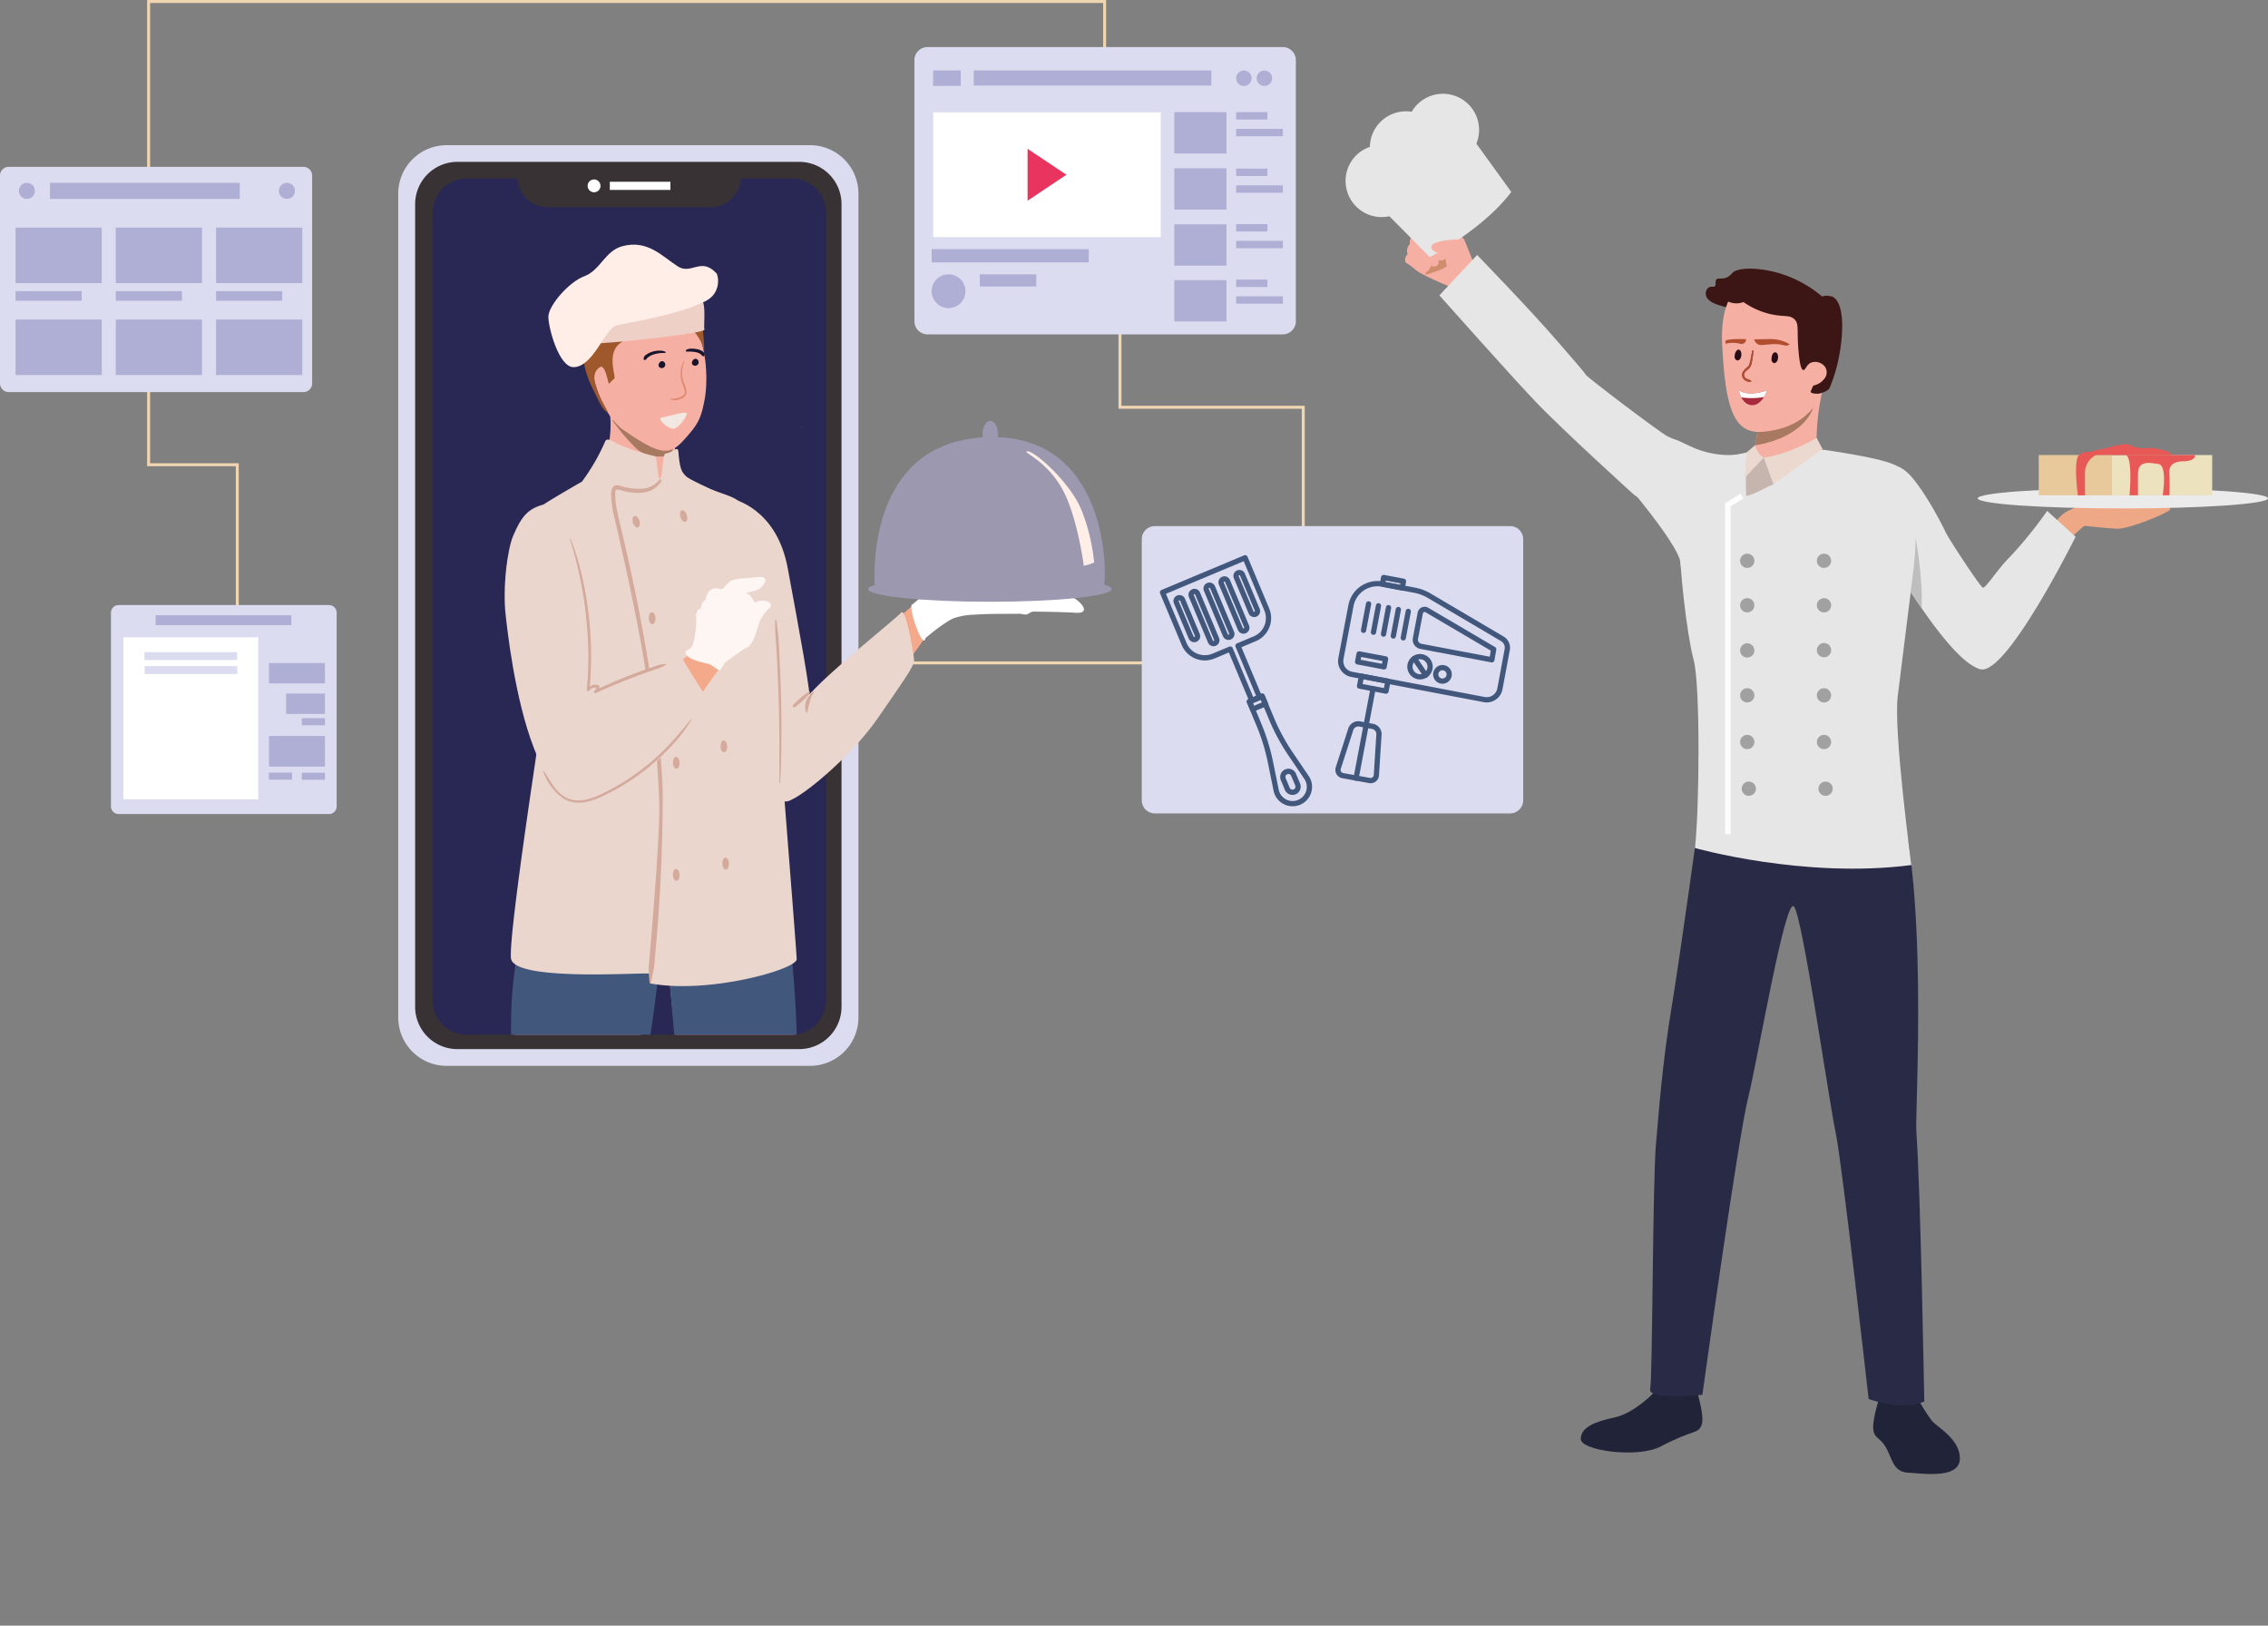 <svg xmlns="http://www.w3.org/2000/svg" xmlns:xlink="http://www.w3.org/1999/xlink" id="Layer_1" data-name="Layer 1" viewBox="0 0 614.51 440.38"><rect x="0" y="0" width="614.51" height="440.38" fill="#808080" stroke="none"/><defs><style>.cls-1,.cls-31{fill:none;}.cls-2{fill:#212338;}.cls-3{fill:#82817f;}.cls-4{fill:#f6afa3;}.cls-5{fill:#d08d6d;}.cls-6{fill:#e7e6e6;}.cls-7{fill:#326c8d;}.cls-8{fill:#292b46;}.cls-9{fill:#a77961;}.cls-10{fill:#c5b5ae;}.cls-11{fill:#ebd9d0;}.cls-12{fill:#fdfdfd;}.cls-13{fill:#a2a1a1;}.cls-14{fill:#eea886;}.cls-15{fill:#bfbebf;}.cls-16{fill:#ebebeb;}.cls-17{fill:#ece2bd;}.cls-18{fill:#e7c99b;}.cls-19{fill:#e85856;}.cls-20{fill:#b14e2f;}.cls-21{fill:#280b15;}.cls-22{fill:#8d2d40;}.cls-23{fill:#a6293c;}.cls-24{fill:#fff;}.cls-25{fill:#f0d5b1;}.cls-26{fill:#dbdcf0;}.cls-27{fill:#afafd6;}.cls-28{fill:#e8345e;}.cls-29{fill:#383234;}.cls-30{fill:#292854;}.cls-31{stroke:#42577c;stroke-linecap:round;stroke-linejoin:round;stroke-width:1.42px;}.cls-32{clip-path:url(#clip-path);}.cls-33{fill:#f5a795;}.cls-34{fill:#f5a98b;}.cls-35{fill:#e08970;}.cls-36{fill:#42577c;}.cls-37{fill:#feeee7;}.cls-38{fill:#ebd6ce;}.cls-39{fill:#9f582b;}.cls-40{fill:#18142c;}.cls-41{fill:#efd0c6;}.cls-42{fill:#f3e7e1;}.cls-43{fill:#9b98b0;}.cls-44{fill:#fef6f3;}.cls-45{fill:#d3aa9c;}.cls-46{fill:#3c1614;}</style><clipPath id="clip-path" transform="translate(-642.78 -198.8)"><rect class="cls-1" x="761.09" y="244.61" width="204.11" height="234.49"></rect></clipPath></defs><title>Ameliorer_vos_formations</title><path class="cls-2" d="M1162.36,577.56a46.12,46.12,0,0,0,3.92,6.19c1.55,1.76,7.49,4.9,7.52,10.12,0,5.66-10,4.09-13.94,3.88s-4.23-3.23-5.88-6.44-3.32-2.66-3.63-5.25,1.6-8.51,1.6-8.51h10.41Z" transform="translate(-642.78 -198.8)"></path><path class="cls-3" d="M1152.09,575.85a21.35,21.35,0,0,0-.37,2.48c0.09,0.06,11.14,2,11.07,0a9.66,9.66,0,0,0-1-3.45Z" transform="translate(-642.78 -198.8)"></path><path class="cls-4" d="M1042,269.89s-2.11-5.3-2.46-6.1-2.4-2.11-4.88-3.41-6.43-1.95-6.85-1.71a2.45,2.45,0,0,0-1.51,1.39,4.72,4.72,0,0,0-.41,2.36,2.87,2.87,0,0,0-1,2.57,2.5,2.5,0,0,0-.58,2.72,2.09,2.09,0,0,0-.59,2.23,19,19,0,0,1,2.67,2c0.62,0.71,6.38,3.49,11,5.18,0,0,3.61-.22,4.61-7.24" transform="translate(-642.78 -198.8)"></path><path class="cls-5" d="M1034.44,267a14.12,14.12,0,0,0,.32,3.68c0.39,0.81-5.83,2.59-5.83,2.59s2-6.25,5.5-6.27" transform="translate(-642.78 -198.8)"></path><path class="cls-4" d="M1028.48,259s6.22,3.45,5.79,4.52a1.81,1.81,0,0,1-1.24,1.2l1.92,2.58s0.3,2.43-2.43,2c0,0,.52,2.24-2.07,1.56,0,0-.32,1.63-1.57,1.52s-5.17-2.49-5.17-2.49-0.72-.93.47-2.29a2.45,2.45,0,0,1,.62-2.68,2.63,2.63,0,0,1,1-2.55s-0.46-3,2-3.74c0,0,.4.17,0.66,0.32" transform="translate(-642.78 -198.8)"></path><path class="cls-6" d="M1058.69,307.44c-6-6.23-25.91-28.63-25.91-28.63L1043,267.87s14.18,14.59,21.93,23.57c3.22,3.73,7.11,8.15,7.53,8.89s20,15.6,22.17,16.69,10.35,3.93,14.27,7.92,2,9.45,2,9.45c-8.33,10.71-25.41-1.58-25.41-1.58s-19-17.2-26.84-25.37" transform="translate(-642.78 -198.8)"></path><path class="cls-2" d="M1090.9,576.07s-5.29,5.55-10.65,6.71-9.12,2.64-9.16,5.83,15.44,5.28,21.58,2.07c9.17-4.79,10.1-3.35,11.11-5.74s-1.22-8.8-1.16-9.56c0.08-.94-11.73.69-11.73,0.69" transform="translate(-642.78 -198.8)"></path><path class="cls-7" d="M1091.49,573.41a22.16,22.16,0,0,0-.59,2.65c0.1,0.05,12.09,1.4,11.73-.69-0.29-1.69-.71-3.53-0.71-3.53Z" transform="translate(-642.78 -198.8)"></path><path class="cls-7" d="M1150.76,574.84a23.83,23.83,0,0,0-.16,2.67c0.1,0.06,11.52,2.08,11.46,0a16,16,0,0,0-.72-3.67Z" transform="translate(-642.78 -198.8)"></path><path class="cls-8" d="M1103.58,417.26s-5.55,40.33-7.82,54c-2.65,15.94-3.55,29.11-4.29,37.36-0.93,10.37-.92,63.48-1.58,66.51s14.15,1.52,14.15,1.52,9.6-69.29,12.37-80.35c2.58-10.29,10.09-54.74,12.44-51.93s9.56,53.16,11.3,61.28,8.93,72.12,8.93,72.12,8.6,3.3,15.08.72c0,0-1-57.81-2.15-73-0.42-5.8,3.67-69.42-6.14-95.07-5.18-13.56-52.3,6.9-52.3,6.9" transform="translate(-642.78 -198.8)"></path><path class="cls-6" d="M1119.87,320.55s-14.69,3-16.44,4.58-5.23,17.73-5.43,22.21,1.77,23.2,3.66,30.18,1.54,41.31.35,51c0,0,29.58,8.4,58.66,4.62,0,0-4.87-36.13-3.71-45.68,1.49-12.24,5.08-40.44,5.08-40.44s-2.58-19.64-5.16-21.83-20.43-4.61-20.43-4.61h-16.58Z" transform="translate(-642.78 -198.8)"></path><path class="cls-4" d="M1125.95,275.12s-17.67-6.54-16.56,16.95,5.25,25.87,16.87,22.59,12.6-18.1,14.11-25.23-8.64-13.28-14.42-14.3" transform="translate(-642.78 -198.8)"></path><path class="cls-4" d="M1117.56,323.73s3.64,2.4,17.43-3.67a62.4,62.4,0,0,1,2.31-18.28c2.7-8.83-18.5,11.77-18.5,11.77,0.22,0.16.27,1,.14,2.27a25.07,25.07,0,0,1-.68,3.65c-0.77,3-.69,1.68-0.69,4.26" transform="translate(-642.78 -198.8)"></path><path class="cls-9" d="M1118.26,319.46c13.7-2.3,15.74-10.09,15.78-10.21-5.33,6.87-15.09,6.56-15.09,6.56a25.07,25.07,0,0,1-.68,3.65" transform="translate(-642.78 -198.8)"></path><path class="cls-4" d="M1132.39,291.56c0.78-2.07,5.19-1.81,4.74,1.47s-4.09,8.33-5.55,7.39-0.26-6,.82-8.86" transform="translate(-642.78 -198.8)"></path><path class="cls-6" d="M1114.61,321.71s-6.81,1.89-16-3,8.83,13.21,8.83,13.21Z" transform="translate(-642.78 -198.8)"></path><path class="cls-6" d="M1078.65,324.19s19.4,22,19.48,27.31,3.6-15.53,3.6-15.53Z" transform="translate(-642.78 -198.8)"></path><path class="cls-10" d="M1132.34,321.21l-9.07,8.76c-2.56,1.11-4.9,2.64-7.27,3.2-0.43.1,0-11.78,0-11.78s5.42-1.13,16.34-.19" transform="translate(-642.78 -198.8)"></path><path class="cls-4" d="M1130.63,319.67s-5.62,2.69-10,3.1a3.87,3.87,0,0,1-2.39-3.31Z" transform="translate(-642.78 -198.8)"></path><path class="cls-11" d="M1135,317.44s-7.21,4.35-14.34,5.33l2.63,7.2,13.32-9.51Z" transform="translate(-642.78 -198.8)"></path><path class="cls-11" d="M1118.26,319.46s0.76,2.49,2.39,3.3l-5.09,5.43,0.44-6.81Z" transform="translate(-642.78 -198.8)"></path><polygon class="cls-12" points="468.89 225.95 467.39 225.95 467.39 136.35 471.55 133.73 472.35 135.01 468.89 137.18 468.89 225.95"></polygon><path class="cls-13" d="M1118.12,350.72a1.93,1.93,0,1,1-1.93-1.93,1.93,1.93,0,0,1,1.93,1.93" transform="translate(-642.78 -198.8)"></path><path class="cls-13" d="M1138.92,350.72a1.93,1.93,0,1,1-1.93-1.93,1.93,1.93,0,0,1,1.93,1.93" transform="translate(-642.78 -198.8)"></path><path class="cls-13" d="M1118.12,362.77a1.93,1.93,0,1,1-1.93-1.93,1.93,1.93,0,0,1,1.93,1.93" transform="translate(-642.78 -198.8)"></path><path class="cls-13" d="M1138.92,362.77a1.93,1.93,0,1,1-1.93-1.93,1.93,1.93,0,0,1,1.93,1.93" transform="translate(-642.78 -198.8)"></path><path class="cls-13" d="M1118.12,375a1.93,1.93,0,1,1-1.93-1.93,1.93,1.93,0,0,1,1.93,1.93" transform="translate(-642.78 -198.8)"></path><path class="cls-13" d="M1138.92,375A1.93,1.93,0,1,1,1137,373a1.93,1.93,0,0,1,1.93,1.93" transform="translate(-642.78 -198.8)"></path><path class="cls-13" d="M1118.12,387.17a1.93,1.93,0,1,1-1.93-1.93,1.93,1.93,0,0,1,1.93,1.93" transform="translate(-642.78 -198.8)"></path><path class="cls-13" d="M1138.92,387.17a1.93,1.93,0,1,1-1.93-1.93,1.93,1.93,0,0,1,1.93,1.93" transform="translate(-642.78 -198.8)"></path><path class="cls-13" d="M1118.12,399.81a1.93,1.93,0,1,1-1.93-1.93,1.93,1.93,0,0,1,1.93,1.93" transform="translate(-642.78 -198.8)"></path><path class="cls-13" d="M1138.92,399.81a1.93,1.93,0,1,1-1.93-1.93,1.93,1.93,0,0,1,1.93,1.93" transform="translate(-642.78 -198.8)"></path><path class="cls-13" d="M1118.55,412.46a1.93,1.93,0,1,1-1.93-1.93,1.93,1.93,0,0,1,1.93,1.93" transform="translate(-642.78 -198.8)"></path><path class="cls-13" d="M1139.35,412.46a1.93,1.93,0,1,1-1.93-1.93,1.93,1.93,0,0,1,1.93,1.93" transform="translate(-642.78 -198.8)"></path><path class="cls-6" d="M1030.19,268.44s14.43-7.46,22.07-17.64l-12.91-17.87a105,105,0,0,0-24.75,19.78Z" transform="translate(-642.78 -198.8)"></path><path class="cls-6" d="M1041.4,227.89a9.79,9.79,0,1,1-13.77-1.54,9.79,9.79,0,0,1,13.77,1.54" transform="translate(-642.78 -198.8)"></path><path class="cls-6" d="M1031.39,232.64a9.79,9.79,0,1,1-13.77-1.54,9.79,9.79,0,0,1,13.77,1.54" transform="translate(-642.78 -198.8)"></path><path class="cls-6" d="M1024.82,241.73A9.79,9.79,0,1,1,1011,240.2a9.8,9.8,0,0,1,13.77,1.54" transform="translate(-642.78 -198.8)"></path><path class="cls-4" d="M1039.36,263.66s-4.88-.16-7.58.92a1.47,1.47,0,0,0-1.16,1.25c0,0.66.95,1.5,3.06,1.68a17.84,17.84,0,0,1,4.75,1.37s2.22-.45.93-5.23" transform="translate(-642.78 -198.8)"></path><path class="cls-14" d="M1230.53,335.47l-14.2.39c1.2-.76,3.13-2.11,2.67-2.68-0.66-.81-4.61,1.17-6.24,1.39s-4,.11-5.89.87l-4.42,2.07,4.25,3.65s7.47,0.8,9.64.87c3.54,0.12,14.2-4.48,14.36-5.13,0.28-1.16-.18-1.44-0.18-1.44" transform="translate(-642.78 -198.8)"></path><path class="cls-14" d="M1202.46,337.51s-3.45,2.42-4.44,5.6,4.16,3.07,4.16,3.07,4.41-4.35,5.37-4.92-5.09-3.74-5.09-3.74" transform="translate(-642.78 -198.8)"></path><path class="cls-6" d="M1154.88,349.92s3.3,5.82,7.7,12.36l1.24,1.82h0c0.57,0.83,1.16,1.66,1.76,2.48,0.71,1,1.44,2,2.17,2.91,4.09,5.3,8.39,9.81,11.65,10.61,7.07,1.74,25.76-35.9,25.76-35.9l-7.7-7a113,113,0,0,1-10.14,12.51c-3.62,3.62-6.62,8.73-7.37,8.25s-9-12.83-10.05-15.09-5.69-11.15-9.66-15.4-8.28-2.63-8.28-2.63c-11.89,7.74,2.93,25.11,2.93,25.11" transform="translate(-642.78 -198.8)"></path><path class="cls-15" d="M1160.43,359.25l1.24,1.82h0c0.57,0.83,1.16,1.66,1.76,2.48,0.45-8.17-1.7-19.51-1.7-19.51,0.41,3.8-1.3,15.2-1.3,15.2" transform="translate(-642.78 -198.8)"></path><path class="cls-16" d="M1257.29,333.8c0,1.51-17.61,2.74-39.33,2.74s-39.33-1.23-39.33-2.74,17.61-2.74,39.33-2.74,39.33,1.23,39.33,2.74" transform="translate(-642.78 -198.8)"></path><rect class="cls-17" x="565.32" y="123.27" width="34.07" height="10.91"></rect><rect class="cls-18" x="552.39" y="123.27" width="19.83" height="10.91"></rect><path class="cls-19" d="M1209,322.07s-0.33-1.1,2.3-1.42,6.9-2.36,9.15-1.1,4.38,0.22,6.69.77,3.89,0.82,3.89,1.75h-22Z" transform="translate(-642.78 -198.8)"></path><path class="cls-19" d="M1231.06,322.07h6.46s0.33,1.64-3.23,1.7-3.95,2.09-3.73,3.76a42.77,42.77,0,0,1,0,5.45h-1.81s1.37-8.12-1.15-8.48-5.48-1-5.53,2.6,0,5.87,0,5.87h-2.3s1-10.91-1.2-10.91h12.49Z" transform="translate(-642.78 -198.8)"></path><path class="cls-19" d="M1210.7,322.07a5.39,5.39,0,0,0-3,4.6V333h-1.93s-1.28-9.34.29-10.91,4.68-.58,4.68-0.58v0.58Z" transform="translate(-642.78 -198.8)"></path><path class="cls-20" d="M1118.05,290.73l4.26-.08a10.06,10.06,0,0,1,4.61,1l0.74,0.36a1.31,1.31,0,0,1-1.32.38,10.1,10.1,0,0,0-3.56-.34l-2.62.22a2,2,0,0,1-2.1-1.55" transform="translate(-642.78 -198.8)"></path><path class="cls-20" d="M1110.46,291s-0.18,0-.16.45,0.25,0.59.25,0.59a0.52,0.52,0,0,1,.45-0.27,8.24,8.24,0,0,1,3.44.2,1.21,1.21,0,0,0,1.42-1.3s-4.3-.16-5.4.33" transform="translate(-642.78 -198.8)"></path><path class="cls-21" d="M1122.78,296a3,3,0,0,1,.3-1.3,0.78,0.78,0,0,1,.91-0.42c0.63,0.31.64,1.44,0.43,2a1.15,1.15,0,0,1-.91.9,1,1,0,0,1-.73-1.2" transform="translate(-642.78 -198.8)"></path><path class="cls-21" d="M1112.79,295.27c0-.94.64-2,1.26-1.71s0.64,1.44.43,2a1.15,1.15,0,0,1-.91.9,1,1,0,0,1-.78-1.2" transform="translate(-642.78 -198.8)"></path><path class="cls-22" d="M1117.18,301.86c-0.19-.06-0.37-0.17-0.57-0.23a2.58,2.58,0,0,1-.61-0.24,1.31,1.31,0,0,1-.64-0.78c-0.23-.91.7-1.43,1.27-1.95a2.86,2.86,0,0,0,.78-1.56,32.32,32.32,0,0,0,.47-3.22,0.16,0.16,0,0,0-.31-0.07c-0.28,1.16-.39,2.36-0.75,3.5a2,2,0,0,1-.66,1,5,5,0,0,0-1,1,1.73,1.73,0,0,0-.07,2,2.08,2.08,0,0,0,.75.65,2.4,2.4,0,0,0,.54.21,1.43,1.43,0,0,0,.79,0c0.11,0,.17-0.2,0-0.24" transform="translate(-642.78 -198.8)"></path><path class="cls-20" d="M1117.18,301.86c-0.19-.06-0.37-0.17-0.57-0.23a2.58,2.58,0,0,1-.61-0.24,1.31,1.31,0,0,1-.64-0.78c-0.23-.91.7-1.43,1.27-1.95a2.86,2.86,0,0,0,.78-1.56,32.32,32.32,0,0,0,.47-3.22,0.16,0.16,0,0,0-.31-0.07c-0.28,1.16-.39,2.36-0.75,3.5a2,2,0,0,1-.66,1,5,5,0,0,0-1,1,1.73,1.73,0,0,0-.07,2,2.08,2.08,0,0,0,.75.65,2.4,2.4,0,0,0,.54.21,1.43,1.43,0,0,0,.79,0c0.11,0,.17-0.2,0-0.24" transform="translate(-642.78 -198.8)"></path><path class="cls-23" d="M1121.62,304.51s-5.07,2-7.67-.08c0,0,.5,3.8,3.33,4.12s4.34-4,4.34-4" transform="translate(-642.78 -198.8)"></path><path class="cls-24" d="M1121.62,304.51a10.05,10.05,0,0,1-.91,1.84,19.2,19.2,0,0,1-6.12.1,7.15,7.15,0,0,1-.65-2c2.6,2.06,7.67.08,7.67,0.08" transform="translate(-642.78 -198.8)"></path><polygon class="cls-25" points="353.52 179.98 209.24 179.98 209.24 179.18 352.71 179.18 352.71 110.73 303.05 110.73 303.05 83.75 303.86 83.75 303.86 109.92 353.52 109.92 353.52 179.98"></polygon><polygon class="cls-25" points="64.69 172.64 63.89 172.64 63.89 126.3 39.86 126.3 39.86 100.12 40.67 100.12 40.67 125.49 64.69 125.49 64.69 172.64"></polygon><polygon class="cls-25" points="40.67 60.8 39.86 60.8 39.86 0 299.7 0 299.7 19.08 298.89 19.08 298.89 0.81 40.67 0.81 40.67 60.8"></polygon><path class="cls-26" d="M674.92,362.71h57a2.08,2.08,0,0,1,2.08,2.08v52.45a2.08,2.08,0,0,1-2.08,2.08h-57a2.08,2.08,0,0,1-2.08-2.08V364.79a2.08,2.08,0,0,1,2.08-2.08" transform="translate(-642.78 -198.8)"></path><rect class="cls-27" x="42.17" y="166.67" width="36.77" height="2.68"></rect><rect class="cls-24" x="33.43" y="172.64" width="36.54" height="43.89"></rect><rect class="cls-26" x="39.14" y="176.66" width="25.12" height="2.14"></rect><rect class="cls-26" x="39.18" y="180.45" width="25.12" height="2.14"></rect><rect class="cls-27" x="72.88" y="179.61" width="15.17" height="5.52"></rect><rect class="cls-27" x="72.88" y="199.37" width="15.17" height="8.31"></rect><rect class="cls-27" x="77.52" y="187.88" width="10.53" height="5.52"></rect><rect class="cls-27" x="81.77" y="194.55" width="6.28" height="1.92"></rect><rect class="cls-27" x="81.77" y="209.33" width="6.28" height="1.92"></rect><rect class="cls-27" x="72.84" y="209.29" width="6.28" height="1.92"></rect><path class="cls-26" d="M894.09,211.55h96.25a3.55,3.55,0,0,1,3.55,3.55v70.73a3.55,3.55,0,0,1-3.55,3.55H894.09a3.55,3.55,0,0,1-3.55-3.55V215.1a3.55,3.55,0,0,1,3.55-3.55" transform="translate(-642.78 -198.8)"></path><rect class="cls-24" x="252.85" y="30.44" width="61.66" height="33.8"></rect><rect class="cls-27" x="263.83" y="19.08" width="64.38" height="4.09"></rect><path class="cls-27" d="M981.9,220a2.09,2.09,0,1,1-2.09-2.09A2.09,2.09,0,0,1,981.9,220" transform="translate(-642.78 -198.8)"></path><path class="cls-27" d="M987.46,220a2.09,2.09,0,1,1-2.09-2.09,2.09,2.09,0,0,1,2.09,2.09" transform="translate(-642.78 -198.8)"></path><rect class="cls-27" x="318.18" y="30.38" width="14.12" height="11.2"></rect><rect class="cls-27" x="334.93" y="30.38" width="8.47" height="2"></rect><rect class="cls-27" x="334.93" y="34.91" width="12.66" height="2"></rect><rect class="cls-27" x="334.93" y="45.68" width="8.47" height="2"></rect><rect class="cls-27" x="334.93" y="50.21" width="12.66" height="2"></rect><rect class="cls-27" x="334.93" y="60.71" width="8.47" height="2"></rect><rect class="cls-27" x="334.93" y="65.24" width="12.66" height="2"></rect><rect class="cls-27" x="334.93" y="75.74" width="8.47" height="2"></rect><rect class="cls-27" x="334.93" y="80.27" width="12.66" height="2"></rect><rect class="cls-27" x="318.18" y="45.58" width="14.12" height="11.2"></rect><rect class="cls-27" x="318.18" y="60.77" width="14.12" height="11.2"></rect><rect class="cls-27" x="318.18" y="75.87" width="14.12" height="11.2"></rect><rect class="cls-27" x="252.43" y="67.49" width="42.57" height="3.6"></rect><path class="cls-27" d="M904.37,277.69a4.58,4.58,0,1,1-4.58-4.58,4.58,4.58,0,0,1,4.58,4.58" transform="translate(-642.78 -198.8)"></path><rect class="cls-27" x="265.49" y="74.31" width="15.29" height="3.31"></rect><polygon class="cls-28" points="278.42 40.31 278.42 54.38 288.94 47.34 278.42 40.31"></polygon><rect class="cls-27" x="252.82" y="19.08" width="7.5" height="4.19"></rect><path class="cls-26" d="M645.14,244H725a2.36,2.36,0,0,1,2.36,2.36v56.3a2.36,2.36,0,0,1-2.36,2.36H645.14a2.36,2.36,0,0,1-2.36-2.36v-56.3a2.36,2.36,0,0,1,2.36-2.36" transform="translate(-642.78 -198.8)"></path><rect class="cls-27" x="13.54" y="49.53" width="51.43" height="4.35"></rect><path class="cls-27" d="M652.24,250.5a2.17,2.17,0,1,1-2.17-2.17,2.17,2.17,0,0,1,2.17,2.17" transform="translate(-642.78 -198.8)"></path><path class="cls-27" d="M722.69,250.5a2.17,2.17,0,1,1-2.17-2.17,2.17,2.17,0,0,1,2.17,2.17" transform="translate(-642.78 -198.8)"></path><rect class="cls-27" x="4.21" y="61.66" width="23.36" height="15.03"></rect><rect class="cls-27" x="4.21" y="78.87" width="17.93" height="2.6"></rect><rect class="cls-27" x="31.37" y="61.66" width="23.36" height="15.03"></rect><rect class="cls-27" x="31.37" y="78.87" width="17.93" height="2.6"></rect><rect class="cls-27" x="58.54" y="61.66" width="23.36" height="15.03"></rect><rect class="cls-27" x="4.21" y="86.56" width="23.36" height="15.03"></rect><rect class="cls-27" x="31.37" y="86.56" width="23.36" height="15.03"></rect><rect class="cls-27" x="58.54" y="86.56" width="23.36" height="15.03"></rect><rect class="cls-27" x="58.54" y="78.87" width="17.93" height="2.6"></rect><path class="cls-26" d="M862.26,487.54H763.79a13.12,13.12,0,0,1-13.11-13.11V251.25a13.12,13.12,0,0,1,13.11-13.12h98.47a13.11,13.11,0,0,1,13.11,13.12V474.43a13.11,13.11,0,0,1-13.11,13.11" transform="translate(-642.78 -198.8)"></path><path class="cls-29" d="M859.33,483H766.72a11.46,11.46,0,0,1-11.46-11.46V254.11a11.46,11.46,0,0,1,11.46-11.46h92.61a11.46,11.46,0,0,1,11.46,11.46V471.56A11.46,11.46,0,0,1,859.33,483" transform="translate(-642.78 -198.8)"></path><path class="cls-30" d="M769.27,247.13H783a8.23,8.23,0,0,0,8.22,7.8h44.1a8.23,8.23,0,0,0,8.22-7.8h13.77a9.29,9.29,0,0,1,9.29,9.3v213.4a9.3,9.3,0,0,1-9.29,9.29H769.27a9.3,9.3,0,0,1-9.29-9.29V256.43a9.29,9.29,0,0,1,9.29-9.3" transform="translate(-642.78 -198.8)"></path><rect class="cls-24" x="165.23" y="49.24" width="16.42" height="2.21"></rect><path class="cls-24" d="M802,249.15a1.74,1.74,0,1,0,1.74-1.74,1.74,1.74,0,0,0-1.74,1.74" transform="translate(-642.78 -198.8)"></path><path class="cls-26" d="M955.69,341.32h96.25a3.55,3.55,0,0,1,3.55,3.55V415.6a3.55,3.55,0,0,1-3.55,3.55H955.69a3.55,3.55,0,0,1-3.55-3.55V344.87a3.55,3.55,0,0,1,3.55-3.55" transform="translate(-642.78 -198.8)"></path><path class="cls-31" d="M1044.91,388.31a3.65,3.65,0,0,0,4.27-2.91l2-10.76a2.79,2.79,0,0,0-1.24-2.72L1029.72,360a12.65,12.65,0,0,0-3.37-1.26l-9-1.7a7.3,7.3,0,0,0-8.53,5.82l-2.72,14.35a3.65,3.65,0,0,0,2.91,4.27Z" transform="translate(-642.78 -198.8)"></path><path class="cls-31" d="M1047,377.54l-19.25-3.65a1.83,1.83,0,0,1-1.46-2.13l1.29-6.78a1.21,1.21,0,0,1,1.91-.87l18,10.58Z" transform="translate(-642.78 -198.8)"></path><path class="cls-31" d="M1013.59,362.39l-1.36,7.17Z" transform="translate(-642.78 -198.8)"></path><path class="cls-31" d="M1016.28,362.9l-1.36,7.17Z" transform="translate(-642.78 -198.8)"></path><path class="cls-31" d="M1019,363.41l-1.36,7.17Z" transform="translate(-642.78 -198.8)"></path><path class="cls-31" d="M1021.66,363.92l-1.36,7.17Z" transform="translate(-642.78 -198.8)"></path><path class="cls-31" d="M1024.35,364.43l-1.36,7.17Z" transform="translate(-642.78 -198.8)"></path><rect class="cls-31" x="1019.33" y="353.95" width="1.83" height="5.48" transform="translate(-162.99 1093.85) rotate(-79.27)"></rect><rect class="cls-31" x="1013.69" y="380.39" width="2.74" height="7.3" transform="translate(-194.1 1111.01) rotate(-79.27)"></rect><path class="cls-31" d="M1006.62,408.92a1.58,1.58,0,0,1-1.23-2.08l3.4-10.53a2.13,2.13,0,0,1,2.35-1.4l3.59,0.68a2.13,2.13,0,0,1,1.68,2.16l-0.7,11a1.57,1.57,0,0,1-1.91,1.48Z" transform="translate(-642.78 -198.8)"></path><circle class="cls-31" cx="1027.58" cy="379.45" r="2.74" transform="translate(-179.38 1119.58) rotate(-79.27)"></circle><circle class="cls-31" cx="1033.69" cy="381.53" r="1.83" transform="translate(-176.48 1127.27) rotate(-79.27)"></circle><path class="cls-31" d="M1026,377.18l3.08,4.53Z" transform="translate(-642.78 -198.8)"></path><rect class="cls-31" x="1013.31" y="374.04" width="2.19" height="7.3" transform="translate(-188.48 1105.15) rotate(-79.26)"></rect><path class="cls-31" d="M1014.8,385.39l-4.59,24.22Z" transform="translate(-642.78 -198.8)"></path><rect class="cls-31" x="981.59" y="388.08" width="3.77" height="2.28" transform="translate(-716.79 211.54) rotate(-22.74)"></rect><path class="cls-31" d="M996.78,409.41L992.43,403a55,55,0,0,1-5.16-9.57l-2.5-6-3.47,1.46,2.49,6A55,55,0,0,1,987,405.24l1.55,7.62a4.48,4.48,0,0,0,.26.85,4.55,4.55,0,1,0,8.4-3.52A4.44,4.44,0,0,0,996.78,409.41Zm-2.37,2a1.52,1.52,0,0,1-2.8,1.17l-1.17-2.8a1.52,1.52,0,0,1,2.8-1.17h0l1.17,2.78h0Z" transform="translate(-642.78 -198.8)"></path><path class="cls-31" d="M957.76,359.28l5.87,14a6.07,6.07,0,0,0,7.94,3.25l4.55-1.9,5.86,14,2.1-.88-5.87-14,4.55-1.91a6.07,6.07,0,0,0,3.25-7.94l-5.87-14Zm9.43,11.51a0.91,0.91,0,0,1-1.68.71l-4-9.52a0.91,0.91,0,1,1,1.68-.71Zm5.23,1.1a0.91,0.91,0,0,1-1.68.7l-5.16-12.31a0.91,0.91,0,1,1,1.68-.7Zm4.06-1.7a0.91,0.91,0,1,1-1.68.7l-5.16-12.31a0.91,0.91,0,1,1,1.68-.7Zm4.06-1.7a0.91,0.91,0,0,1-1.68.71l-5.16-12.31a0.91,0.91,0,0,1,1.68-.7Zm2.89-4.5a0.91,0.91,0,0,1-1.68.7l-4-9.52a0.91,0.91,0,0,1,1.68-.7Z" transform="translate(-642.78 -198.8)"></path><g class="cls-32"><path class="cls-33" d="M783.1,629.63s-0.11-10.58.52-35.77c0.59-23.79-1.3-54.59,2.14-66.43s20-2.88,17.63,20.39c-1,9.28-6.26,69.12-7.47,83.54-0.15,1.74-.81,7.69-2.36,7.78-10.81.69-10.45-9.51-10.45-9.51" transform="translate(-642.78 -198.8)"></path><path class="cls-33" d="M854.14,579.21c0.07,13.41-1.07,22.6-.47,36.53,0.23,5.31-4.84,3.92-8.22-5.74-1.13-3.22-8.48-42.28-10.62-58-3.68-27.09,7.53-51.48,14.51-31.26s4.7,40,4.8,58.5" transform="translate(-642.78 -198.8)"></path><path class="cls-34" d="M895.94,368.06s-5.1-6.13-5.49-5.55-41.85,34-41.75,39.31,1.62,12.59,5.37,12.95c4.31,0.41,10.1-4.78,14.31-9,2.88-2.86,27.56-37.74,27.56-37.74" transform="translate(-642.78 -198.8)"></path><path class="cls-33" d="M781.92,483.71c-0.65,11.67,1.22,33.88,3.19,46.35,3.66,23.23,13.32,21.24,17.65,2.18,0.78-3.45,9.42-29.53,12.56-47,6.5-36.05,6.13-34.47,3.55-44.17-2.94-11.06-21-7.43-29.38,1.2-2.08,2.15-5.63,6.58-7.57,41.43" transform="translate(-642.78 -198.8)"></path><path class="cls-4" d="M807,306.4c2.42,6.47.85,15.11-1.3,18.89s-9.89,9.63-13.53,11c-1.1.41-7.14,3.21-7.85,6.08-1.64,6.66,3.41,17.53,7.82,27.14,6.31,13.75,12.49,22.1,11.15,29.65-0.64,3.6-20.71,39.77-16.62,51.71,4.48,13.08,33.85,2.87,41.09-.21,33.16-14.1,18.42-44.17,16.69-49.64-3.4-10.78,6.06-26.39,5.3-35s-2.91-29.4-6.82-31.28-12.5-5.1-15.19-7.53S825,311,825.32,307.22s-19-2.66-18.28-.83" transform="translate(-642.78 -198.8)"></path><path class="cls-35" d="M826.37,484c0.44,3.52,1.49,9.59,3,18.54,5.84,34.38,11.45,40.11,15.74,43,3.26,2.24,9.22-16.08,10.89-28.12a370.14,370.14,0,0,0,1.92-38.87c-0.73-39.86-7.94-48.06-7.94-48.06s-11.24,1.64-15.1,4.07c-5.46,3.43-10.21,4.58-11,11.16-0.1.94-1.71,4.77,2.45,38.24" transform="translate(-642.78 -198.8)"></path><path class="cls-9" d="M808.59,312.53a55.46,55.46,0,0,0,6.65,7.81c3.18,2.86,8.55,2.3,9.31,1.45s0.64-3.16.64-3.16Z" transform="translate(-642.78 -198.8)"></path><path class="cls-36" d="M790.09,428.24a163.15,163.15,0,0,0-8.3,37.26c-2.34,21.73,3.64,58.8,1.38,60.54s-3.9,1.45-1.93,3.48,1.73,1.45.55,4.35-0.27,3.48,0,6.66-2.87,87.94-1.43,91.66c1.31,3.38,14.77,6.2,17.15-1a6.9,6.9,0,0,0,.92-2.1c0.05-.36-0.61-1.06-0.54-1.53,1.91-14.62,9.6-78.52,9.6-85.27,0-7.53-1.45-8.3.58-9.17s1.73,0.48,2.31-3.86c0.38-2.84,6.41-33.95,9.29-54.65,1.53-11,2.29-18.89,2.79-18.76a1.64,1.64,0,0,1,1.1,1.52c0.31,1.74,4.29,53.44,6.47,64.6,1,5.37,0,6.72-.29,8.46s-1.93,4.06-1.35,5.5,2.57-.19,1.93,4.15,6.93,64.58,9,66.86,10,7.53,12.2,7.14,6.42-3.7,6.5-4.86-2.09-75.24-1.58-76.29,1.51-1.63,2.74-2.5-1.53-3.59-1.16-8.46,3.89-69.18-6.83-89.45c0,0-2.64-14.77-4.52-14.77s-49-2.26-49-2.26Z" transform="translate(-642.78 -198.8)"></path><path class="cls-37" d="M837.17,446.13a4.68,4.68,0,0,1,2.24-.86,10.46,10.46,0,0,1,2.72.53,29.79,29.79,0,0,1,5,2.12,31.21,31.21,0,0,1,4.41,2.71,12.07,12.07,0,0,1,2,1.8,2.44,2.44,0,0,1,.6,1,3.38,3.38,0,0,0,.06.77,0.08,0.08,0,0,1-.11.11,1.78,1.78,0,0,0-.67,0,2.22,2.22,0,0,1-1-.43c-0.64-.43-1.25-0.91-1.88-1.36a32.19,32.19,0,0,0-4.2-2.54,31.74,31.74,0,0,0-4.44-1.93,13.12,13.12,0,0,0-2.27-.55,4.42,4.42,0,0,1-1.28-.28,5.34,5.34,0,0,0-1.14-.46,0.33,0.33,0,0,1-.08-0.59" transform="translate(-642.78 -198.8)"></path><path class="cls-34" d="M833.75,331.84c5.63,2.29,15.81,6,19.07,14.61s9.4,32.43,6.61,47.46c-0.46,2.44-5.27,9.69-8.45,3.9s-25.28-69.24-17.23-66" transform="translate(-642.78 -198.8)"></path><path class="cls-38" d="M828.61,327.81c-0.8-1.06-1.59-1.16-2-6.46-0.17-2.12-1.43.11-3.46,0.29-1,.09-0.71,7.31-1.72,6.76-0.5-.27-0.61-5.88-1.16-6a59.52,59.52,0,0,1-10-3.27c-1-.47-3-2-3.5-0.79a55.68,55.68,0,0,1-6.32,10.94s-8.33,4.76-10.38,6.2-0.4,20.36-.36,23.1c0.18,11.61-.32,34.38-1.35,42.78-0.36,2.89-7.75,50.86-7.14,57,0.65,6.63,37.66,3.63,37.66,4.25a11.94,11.94,0,0,0,.18,2.61c15.73,2.91,39.58-3.81,39.58-6.57,0-2.38-6.49-81.73-6.49-87.17s-6-33.73-9.13-36.79c-1.57-1.53-5.23-2.23-8.42-3.73s-5.56-2.64-5.95-3.15" transform="translate(-642.78 -198.8)"></path><path class="cls-33" d="M786.08,339.93c-10.39,9.24-5.21,27.31-3.15,40.1,2.1,13,10.56,34.77,16.14,34.9,3.07,0.07,4.7-4.9,4.11-22.22s-4.54-63.94-17.09-52.77" transform="translate(-642.78 -198.8)"></path><path class="cls-38" d="M801.55,367.07c0.09,1.2,6.58,30,6.22,33.92s-5.91,15.59-8.82,15.76c-2.15.13-5.8-.61-11.46-15.16-5.36-13.78-7.33-33-7.69-36.05-0.87-7.31.4-17.73,2-21.54,2.26-5.4,4.14-7.42,8.23-8.52,6.18-1.66,9.92,9.65,11.53,31.6" transform="translate(-642.78 -198.8)"></path><path class="cls-34" d="M890.44,362.51l2.63,8.28a49.34,49.34,0,0,1,6-4.35,12.44,12.44,0,0,1,1.48-.76,18.81,18.81,0,0,1,5.56-.92h0.07c4.55-.27,10.11,0,12.22-0.09,0.41,0,1.11.23,1.72,0.24s1.32-.76,2-0.74c4.31,0.09,10.33.35,10.91,0.42,6.11,0.68.25-4.44-1.68-4.47h-3.37a9,9,0,0,0-1.91-.66c-3.27-.48-6.81-1.07-7-1.11a3.57,3.57,0,0,0,1.6-2.61c0-.75-1.62-0.43-2.37-0.14a17.9,17.9,0,0,1-10-.4c-3.39-1.37-5.36-1.76-8.55,1a23.54,23.54,0,0,1-3.53,2.39,48.66,48.66,0,0,0-5.67,3.95" transform="translate(-642.78 -198.8)"></path><path class="cls-24" d="M889.89,362.48c-1.09,1.17,3.08,12.59,3.62,9.23a51.8,51.8,0,0,1,6.06-4.58,12.84,12.84,0,0,1,1.49-.81,18.66,18.66,0,0,1,5.6-1h0.07c4.58-.34,10.16-0.18,12.29-0.26,0.41,0,1.11.22,1.72,0.22s1.34-.8,2-0.79c4.34,0,10.38.22,11,.28,6.14,0.62.31-4.6-1.64-4.6l-3.39.06a8.66,8.66,0,0,0-1.91-.66c-3.28-.45-6.83-1-7-1a3.83,3.83,0,0,0,1.64-2.72c0-.77-1.62-0.42-2.39-0.11a17.47,17.47,0,0,1-10.07-.27c-3.39-1.37-5.37-1.75-8.61,1.11-1,.88-3.07.68-4.37,1.45a49.33,49.33,0,0,0-6,4.53" transform="translate(-642.78 -198.8)"></path><path class="cls-4" d="M811.77,315.31l0.16,0.11c10,7,12.42,6.64,16.08,2.64,4-4.37,4.71-5.89,5.68-11a24.44,24.44,0,0,0,.37-2.92,39.32,39.32,0,0,0-2.25-16.21c-2.74-6.94-4-9.27-16.4-9.74-7.09-.27-11.55,4.8-12.49,13.82-0.79,7.61,2.72,19,8.85,23.32" transform="translate(-642.78 -198.8)"></path><path class="cls-39" d="M825.09,283c-1,3.13-11.59,6-14.87,9.29-2.94,3-.46,8.61-1,9.09a13.73,13.73,0,0,0-1.41,1.37c-0.22.29-1-5.43-2.45-4.5-2.21,1.4-1.63,4-.71,6.41,1.36,3.58,3.83,6.83,2.25,5.54-1.21-1-2.24-3.55-3.5-6.09-2.1-4.24-3.9-9.66-1.47-16.64,3.88-11.16,19.45-12.58,24.31-9.36s6.32,4.06,7,10.21c0.39,3.54.39,6.23,0.21,5.58s-0.09-2.35-2.82-5.56a35.55,35.55,0,0,0-5.57-5.33" transform="translate(-642.78 -198.8)"></path><path class="cls-35" d="M824.42,306.81a6.8,6.8,0,0,0,1.72-.16,4.36,4.36,0,0,0,1.51-.57,1.5,1.5,0,0,0,.59-0.58,1.48,1.48,0,0,0,0-.94,12,12,0,0,0-.5-1.59,8.35,8.35,0,0,1-.53-3.26,7.38,7.38,0,0,1,.83-3.07,0.08,0.08,0,0,1,.15.06,8.05,8.05,0,0,0-.18,5.61,9.54,9.54,0,0,1,.8,2.7,2.05,2.05,0,0,1-1.51,1.81,4.56,4.56,0,0,1-1.43.38,3.94,3.94,0,0,1-1.5-.26c-0.08,0-.07-0.16,0-0.15" transform="translate(-642.78 -198.8)"></path><path class="cls-40" d="M830.28,297.36a0.95,0.95,0,1,0,.84-1.38,1.22,1.22,0,0,0-.84,1.38" transform="translate(-642.78 -198.8)"></path><path class="cls-40" d="M821.24,298a0.95,0.95,0,1,0,.84-1.38,1.22,1.22,0,0,0-.84,1.38" transform="translate(-642.78 -198.8)"></path><path class="cls-40" d="M817.87,294.89a5.48,5.48,0,0,1,1.57-.78,6.36,6.36,0,0,1,1.81-.32,3.46,3.46,0,0,1,1.82.32,0.15,0.15,0,0,1,0,.27c-0.52.09-1.06,0-1.58,0.1a7.67,7.67,0,0,0-1.61.34,5.15,5.15,0,0,0-1.33.64,2.81,2.81,0,0,0-.53.48,0.88,0.88,0,0,1-.55.39,0.24,0.24,0,0,1-.27-0.11,1.2,1.2,0,0,1,.71-1.33" transform="translate(-642.78 -198.8)"></path><path class="cls-40" d="M828.61,293.78a0.7,0.7,0,0,1,.51-0.38,2.79,2.79,0,0,1,.79-0.15,7.54,7.54,0,0,1,1.61.12,3.59,3.59,0,0,1,1.38.48,1.32,1.32,0,0,1,.81,1.2,0.36,0.36,0,0,1-.44.25,1,1,0,0,1-.46-0.37,1.74,1.74,0,0,0-.43-0.35,3.49,3.49,0,0,0-1.18-.4,11,11,0,0,0-1.31-.14l-0.71,0a0.8,0.8,0,0,1-.56-0.09,0.15,0.15,0,0,1,0-.15" transform="translate(-642.78 -198.8)"></path><path class="cls-33" d="M860.29,314.84a1.39,1.39,0,0,0-.18-0.36,4,4,0,0,0,.2.43l0-.07" transform="translate(-642.78 -198.8)"></path><path class="cls-41" d="M801.2,292c6.73-.08,32.81-2.84,32.45-3.93s0.86-9.11-1.68-8.25-29.48,5.1-31.32,7.08-1.17,5.12.55,5.1" transform="translate(-642.78 -198.8)"></path><path class="cls-37" d="M836.83,272.77c-4.14-4.41-6.73.56-10.41-1.81-4.26-2.73-8.12-7.28-15-5.47-4.7,1.24-6,6.54-10.27,8.12s-9.78,8-9.79,11,2.86,13.65,6.81,13.65c5.32,0,8.38-10.18,11.53-11.25,2.25-.77,16-2.48,24.28-6.66,4.28-2.15,3.5-6.93,2.86-7.62" transform="translate(-642.78 -198.8)"></path><path class="cls-42" d="M822.08,311.91c2.28-.39,7.3-2.14,6.76-0.78s-2.07,3.34-3.36,3.78-5-2.73-3.4-3" transform="translate(-642.78 -198.8)"></path><path class="cls-43" d="M944,358.38c0,1.9-14.79,3.44-33,3.44s-33-1.54-33-3.44,14.79-3.44,33-3.44,33,1.54,33,3.44" transform="translate(-642.78 -198.8)"></path><path class="cls-43" d="M879.76,357.16c-0.07-2.93-2-38.69,30.34-39.93,33.18-1.27,32.68,37.43,31.77,40.29s-62,2.57-62.1-.36" transform="translate(-642.78 -198.8)"></path><path class="cls-43" d="M913.18,316.35c0,2-.93,3.54-2.08,3.54S909,318.3,909,316.35s0.93-3.54,2.08-3.54,2.08,1.58,2.08,3.54" transform="translate(-642.78 -198.8)"></path><path class="cls-37" d="M920.93,321.08c1.65-.68,12,8.43,15,16.19a52.82,52.82,0,0,1,3.3,13.81c0,0.34-2.8,1-2.8,1s-1.35-10.66-4.66-18.41c-4.08-9.55-11.8-12.21-10.83-12.61" transform="translate(-642.78 -198.8)"></path><path class="cls-34" d="M829.75,375.85s-23,18.67-26.48,21.42c-7.86,6.19-8.66,16.62-3.36,18.28s10.88-2.47,15.28-6.25,13.93-15.11,15.64-18.94,8.08-12,8.08-12Z" transform="translate(-642.78 -198.8)"></path><path class="cls-34" d="M829.35,376.35a11.5,11.5,0,0,0,1.57-3.23,23.57,23.57,0,0,0,.59-7.23c-0.26-.56,2.87-3.29,5.27-5.61,2-1.88,2.46-3,3.74-3.69a12.2,12.2,0,0,1,3.67-.68c1.85-.21,3.42-0.4,3.64-0.4,2.5,0,1.44,1.92.52,2.65-1.41,1.13-5,1.1-5.93,3.16-0.25.53,0.23,3.52-.36,5.2-1,2.81,1.53-2.26,3.26-3.55,3.21-2.37,6.39-.77,5.16.4A13.13,13.13,0,0,0,848,367c-1.87,7.1-2.51,6.36-4,7.36-2,1.34-4.85,3.64-4.85,3.64Z" transform="translate(-642.78 -198.8)"></path><path class="cls-34" d="M837.21,358.45c1.09,0.05,7.85.9,8.52,1.41s3.33,5.13,2.6,6.07-2.14.11-2.81-.37-2.44-3.05-3-3.06-8,0-8-.95,0.63-3.2,2.73-3.1" transform="translate(-642.78 -198.8)"></path><path class="cls-34" d="M834.48,361.55c0.84-.13,6.42-0.32,7.52.14s4.71,5.86,3.88,6.44a3.63,3.63,0,0,1-3.76-.41,36.26,36.26,0,0,1-2.5-2.94s-6.13.56-6.58,0.23-0.53-3.16,1.45-3.47" transform="translate(-642.78 -198.8)"></path><path class="cls-34" d="M831.81,364.66c0.28-.62,2.3-1.37,3.76-0.91s5.29,1,5.1,1.57,0.69,4.7-.47,4.94a2.61,2.61,0,0,1-2.55-1.5c-0.09-.54-0.47-1.72-0.47-1.72a15.23,15.23,0,0,1-3.31.67c-1-.07-3.1-0.67-2.05-3" transform="translate(-642.78 -198.8)"></path><path class="cls-34" d="M847.85,355.51a1.28,1.28,0,0,1,1.21.66c0.23,0.68-.79,1.54-1.6,2.08a7.86,7.86,0,0,1-2.35,1c-0.76.23-2.75,0.51-2.75,0.51s-3.65,3.91-4.4,3.16-0.82-2.2.55-4.3,2.1-2.15,2.83-2.3,6.22-.81,6.52-0.79" transform="translate(-642.78 -198.8)"></path><path class="cls-38" d="M840.9,333.75c0.62,0.38,12.28,2.61,15.32,19,3.23,17.45,6.2,33.33,6.16,37.5,0,2.91-1.82,22.48-7,24.93s-10.31-13.69-11.6-18.44-10.18-67.48-2.88-63" transform="translate(-642.78 -198.8)"></path><path class="cls-44" d="M828.45,375.61c-0.13-.63,1.64-0.7,2.15-2.51a24.61,24.61,0,0,0,.79-7.54c-0.26-.59,3.09-3.38,5.65-5.74,2.09-1.92,2.65-3,4-3.77a12.82,12.82,0,0,1,3.86-.62c1.94-.18,3.6-0.33,3.82-0.33,2.62,0,1,2.35,0,3.09-1.51,1.14-4.72.73-5.79,2.86-0.27.55,0.17,3.69-.49,5.43-1.11,2.92,2-2.53,3.8-3.83,3.42-2.4,6.41-.45,5.1.74a13.71,13.71,0,0,0-2.74,3.71c-2.12,7.38-2.77,6.6-4.32,7.6-2.1,1.36-5.17,3.69-5.17,3.69a8.89,8.89,0,0,1-1.16,1.86c-0.66.45-2-1.36-3.46-1.67-2.86-.63-5.7-1.43-6-3" transform="translate(-642.78 -198.8)"></path><path class="cls-44" d="M836.93,358.2c1.14,0.08,8.22,1.12,8.9,1.67s3.37,5.44,2.58,6.41-2.24.07-2.94-.46-2.49-3.25-3.11-3.27-8.36-.17-8.37-1.18,0.73-3.33,2.94-3.17" transform="translate(-642.78 -198.8)"></path><path class="cls-44" d="M834.57,361.1c0.89-.12,6.73-0.18,7.88.33s4.81,6.24,3.92,6.83a3.82,3.82,0,0,1-3.93-.51,38.15,38.15,0,0,1-2.56-3.14s-6.44.44-6.91,0.09-0.48-3.32,1.6-3.59" transform="translate(-642.78 -198.8)"></path><path class="cls-44" d="M831.71,364.29c0.3-.64,2.44-1.38,4-0.86s5.53,1.2,5.31,1.76,0.62,4.94-.6,5.15a2.75,2.75,0,0,1-2.65-1.63c-0.08-.57-0.45-1.81-0.45-1.81a16,16,0,0,1-3.48.62c-1.1-.1-3.24-0.77-2.08-3.23" transform="translate(-642.78 -198.8)"></path><path class="cls-38" d="M854.54,398.77c-1.83,5.3-1.68,16.71,1,17.16s17.64-11.72,25.2-22.75,9.72-13.89,9.72-15.57c0-.8-2.21-14.63-3.56-12.82-1,1.3-18.34,15.06-24.22,21.51s-5.6,5.16-8.12,12.46" transform="translate(-642.78 -198.8)"></path><path class="cls-45" d="M820.75,393.85a502.41,502.41,0,0,0-9.33-50.38c-0.54-2.37-1.16-4.74-1.6-7.13a17.1,17.1,0,0,1-.33-3.55c0-.39-0.09-1.3.45-1.37a5.78,5.78,0,0,1,1.76.4c3.66,0.86,8,1,10.25-2.68a0.31,0.31,0,0,0-.53-0.32,6.54,6.54,0,0,1-4.48,2.36,17.68,17.68,0,0,1-6.22-.78,1.77,1.77,0,0,0-1.87.33,3.81,3.81,0,0,0-.47,2.45,27.79,27.79,0,0,0,.94,6.08c1.95,8.43,3.83,16.87,5.52,25.36,3.35,16.87,5.92,33.95,6.56,51.18,0.36,9.69-2.89,45.27-2.89,45.27,0.28,5.53.38,5.72,1.45,0a467.94,467.94,0,0,0,2.38-47.57c-0.08-5.77-1.14-16.13-1.58-19.67" transform="translate(-642.78 -198.8)"></path><path class="cls-38" d="M827.23,376.57s6.91,11.38,7.65,12.06S825.43,401,818.5,407.07c-8.84,7.71-15.37,10.61-19.55,9.68s-5.87-5.44-5.34-11.32c1.38-15,33-29.85,33.62-28.86" transform="translate(-642.78 -198.8)"></path><path class="cls-45" d="M816,339.84c0.27,0.85.11,1.67-.37,1.83s-1.08-.4-1.35-1.26-0.11-1.67.37-1.83,1.08,0.4,1.35,1.26" transform="translate(-642.78 -198.8)"></path><path class="cls-45" d="M828.86,338.31c0.27,0.85.11,1.67-.37,1.83s-1.08-.4-1.35-1.26-0.11-1.67.37-1.83,1.08,0.4,1.35,1.26" transform="translate(-642.78 -198.8)"></path><path class="cls-45" d="M820.36,366.2c0.07,0.89-.28,1.65-0.78,1.68s-1-.65-1-1.55,0.28-1.65.78-1.68,1,0.65,1,1.55" transform="translate(-642.78 -198.8)"></path><path class="cls-45" d="M826.89,405.37c0.07,0.89-.28,1.65-0.78,1.68s-1-.65-1-1.55,0.28-1.65.78-1.68,1,0.65,1,1.55" transform="translate(-642.78 -198.8)"></path><path class="cls-45" d="M839.8,400.92c0.07,0.89-.28,1.65-0.78,1.68s-1-.65-1-1.55,0.28-1.65.78-1.68,1,0.65,1,1.55" transform="translate(-642.78 -198.8)"></path><path class="cls-45" d="M840.28,432.68c0.07,0.89-.28,1.65-0.78,1.68s-1-.65-1-1.55,0.28-1.65.78-1.68,1,0.65,1,1.55" transform="translate(-642.78 -198.8)"></path><path class="cls-45" d="M826.89,435.73c0.07,0.89-.28,1.65-0.78,1.68s-1-.65-1-1.55,0.28-1.65.78-1.68,1,0.65,1,1.55" transform="translate(-642.78 -198.8)"></path><path class="cls-45" d="M854.48,393.58c0-5.74-.23-11.48-0.54-17.21a69.1,69.1,0,0,0-.84-9.6,0.14,0.14,0,0,0-.28,0c-0.11,2.86.21,5.73,0.38,8.59s0.3,5.73.41,8.6c0.21,5.74.34,11.48,0.34,17.21,0,3.24,0,6.48,0,9.72a0.1,0.1,0,0,0,.2,0c0.37-5.77.39-11.57,0.35-17.36" transform="translate(-642.78 -198.8)"></path><path class="cls-45" d="M823.14,378.64a9.78,9.78,0,0,0-2.35.45l-2.47.85q-2.47.86-4.9,1.81c-2.78,1.08-5.53,2.27-8.24,3.52a1.78,1.78,0,0,0,0-.5,0.4,0.4,0,0,0-.28-0.37,2.69,2.69,0,0,0-2.31.37,97.32,97.32,0,0,0-2.4-31.17,70.35,70.35,0,0,0-2.8-8.81,0.1,0.1,0,0,0-.19.05,108.73,108.73,0,0,1,5,31.72q0,4.57-.45,9.12c0,0.41.49,0.45,0.68,0.19a2,2,0,0,1,1.95-.76,1,1,0,0,1-.48.72,0.39,0.39,0,0,0,.39.68q4.71-2.16,9.54-4,2.32-.9,4.66-1.72l2.47-.84a11.28,11.28,0,0,0,2.19-1,0.13,0.13,0,0,0-.07-0.24" transform="translate(-642.78 -198.8)"></path><path class="cls-45" d="M830,393.66c-2.11,2.54-4.21,5.13-6.51,7.5a61.89,61.89,0,0,1-7.56,6.63,61,61,0,0,1-8.39,5.22c-3.1,1.6-6.84,3.43-10.37,2.26s-5.06-4.68-7-7.54c-0.06-.09-0.24,0-0.2.08a14.77,14.77,0,0,0,5.47,7.31c3.14,1.94,6.79,1.07,9.95-.33a59.94,59.94,0,0,0,17.31-11.88,43.53,43.53,0,0,0,7.45-9.16c0-.08-0.07-0.18-0.14-0.11" transform="translate(-642.78 -198.8)"></path><path class="cls-45" d="M862.08,386.19a2.07,2.07,0,0,0-.58.31c-0.2.12-.4,0.25-0.58,0.38-0.4.29-.8,0.6-1.17,0.92a24.41,24.41,0,0,0-2.08,2c-0.27.29,0.09,0.83,0.44,0.58a27,27,0,0,0,2.29-1.86c0.35-.32.68-0.66,1-1,0.17-.18.33-0.38,0.48-0.58a2.11,2.11,0,0,0,.39-0.56,0.16,0.16,0,0,0-.19-0.19" transform="translate(-642.78 -198.8)"></path><path class="cls-45" d="M863.13,386.18a5.35,5.35,0,0,0-.53.49,3.93,3.93,0,0,0-.54.6,6.73,6.73,0,0,0-.83,1.43,4.62,4.62,0,0,0-.3,1.59,3.53,3.53,0,0,0,.07.84,1.12,1.12,0,0,0,.13.34,0.55,0.55,0,0,1,.06.09,1.92,1.92,0,0,1,.06.25,0.13,0.13,0,0,0,.25,0,1.29,1.29,0,0,0,0-.17s0-.13,0-0.09,0.1-.09.12-0.15a1.05,1.05,0,0,0,0-.16c0.06-.23.11-0.47,0.16-0.71,0.1-.49.23-1,0.36-1.44a8,8,0,0,1,.42-1.36l0.31-.68c0.11-.24.27-0.44,0.39-0.66a0.13,0.13,0,0,0-.17-0.17" transform="translate(-642.78 -198.8)"></path></g><path class="cls-46" d="M1139,279.13a3.65,3.65,0,0,0-2.51,0,32.23,32.23,0,0,0-12.48-6.55c-5.06-1.34-10.42-1.39-11.91.21a4,4,0,0,1-1.46,1.17c-1.34.58-2.54,0-2.88,0.64s0.16,1.68-.59,1.86a2,2,0,0,1-.51,0c-1.57-.06-2.19,1.92-1.3,3.12s2.54,1.72,4.06,2.16l1,0.28c0.2-.55.4-1.06,0.59-1.53a5.47,5.47,0,0,0,2.51.48,5.14,5.14,0,0,0,1.64-.35,21,21,0,0,0,8.34,3.48c2.89,0.5,4.22.05,5.4,1.11,1.39,1.24.72,2.86,1.15,8.28,0.4,5,1,5.51,1.35,5.55,0.63,0.08.81-1.66,2.35-2.1a3.37,3.37,0,0,1,3.33,1,2.64,2.64,0,0,1,0,3.45,4.74,4.74,0,0,1-1.17,1.11,5.08,5.08,0,0,1-1.84.76q-0.39.88-.74,1.73a1.72,1.72,0,0,0,.35.25,4,4,0,0,0,3-.13,4.53,4.53,0,0,0,1.73-1,40.61,40.61,0,0,0,2-5.83c1.79-6.83,2.67-17.63-1.34-19.21" transform="translate(-642.78 -198.8)"></path></svg>